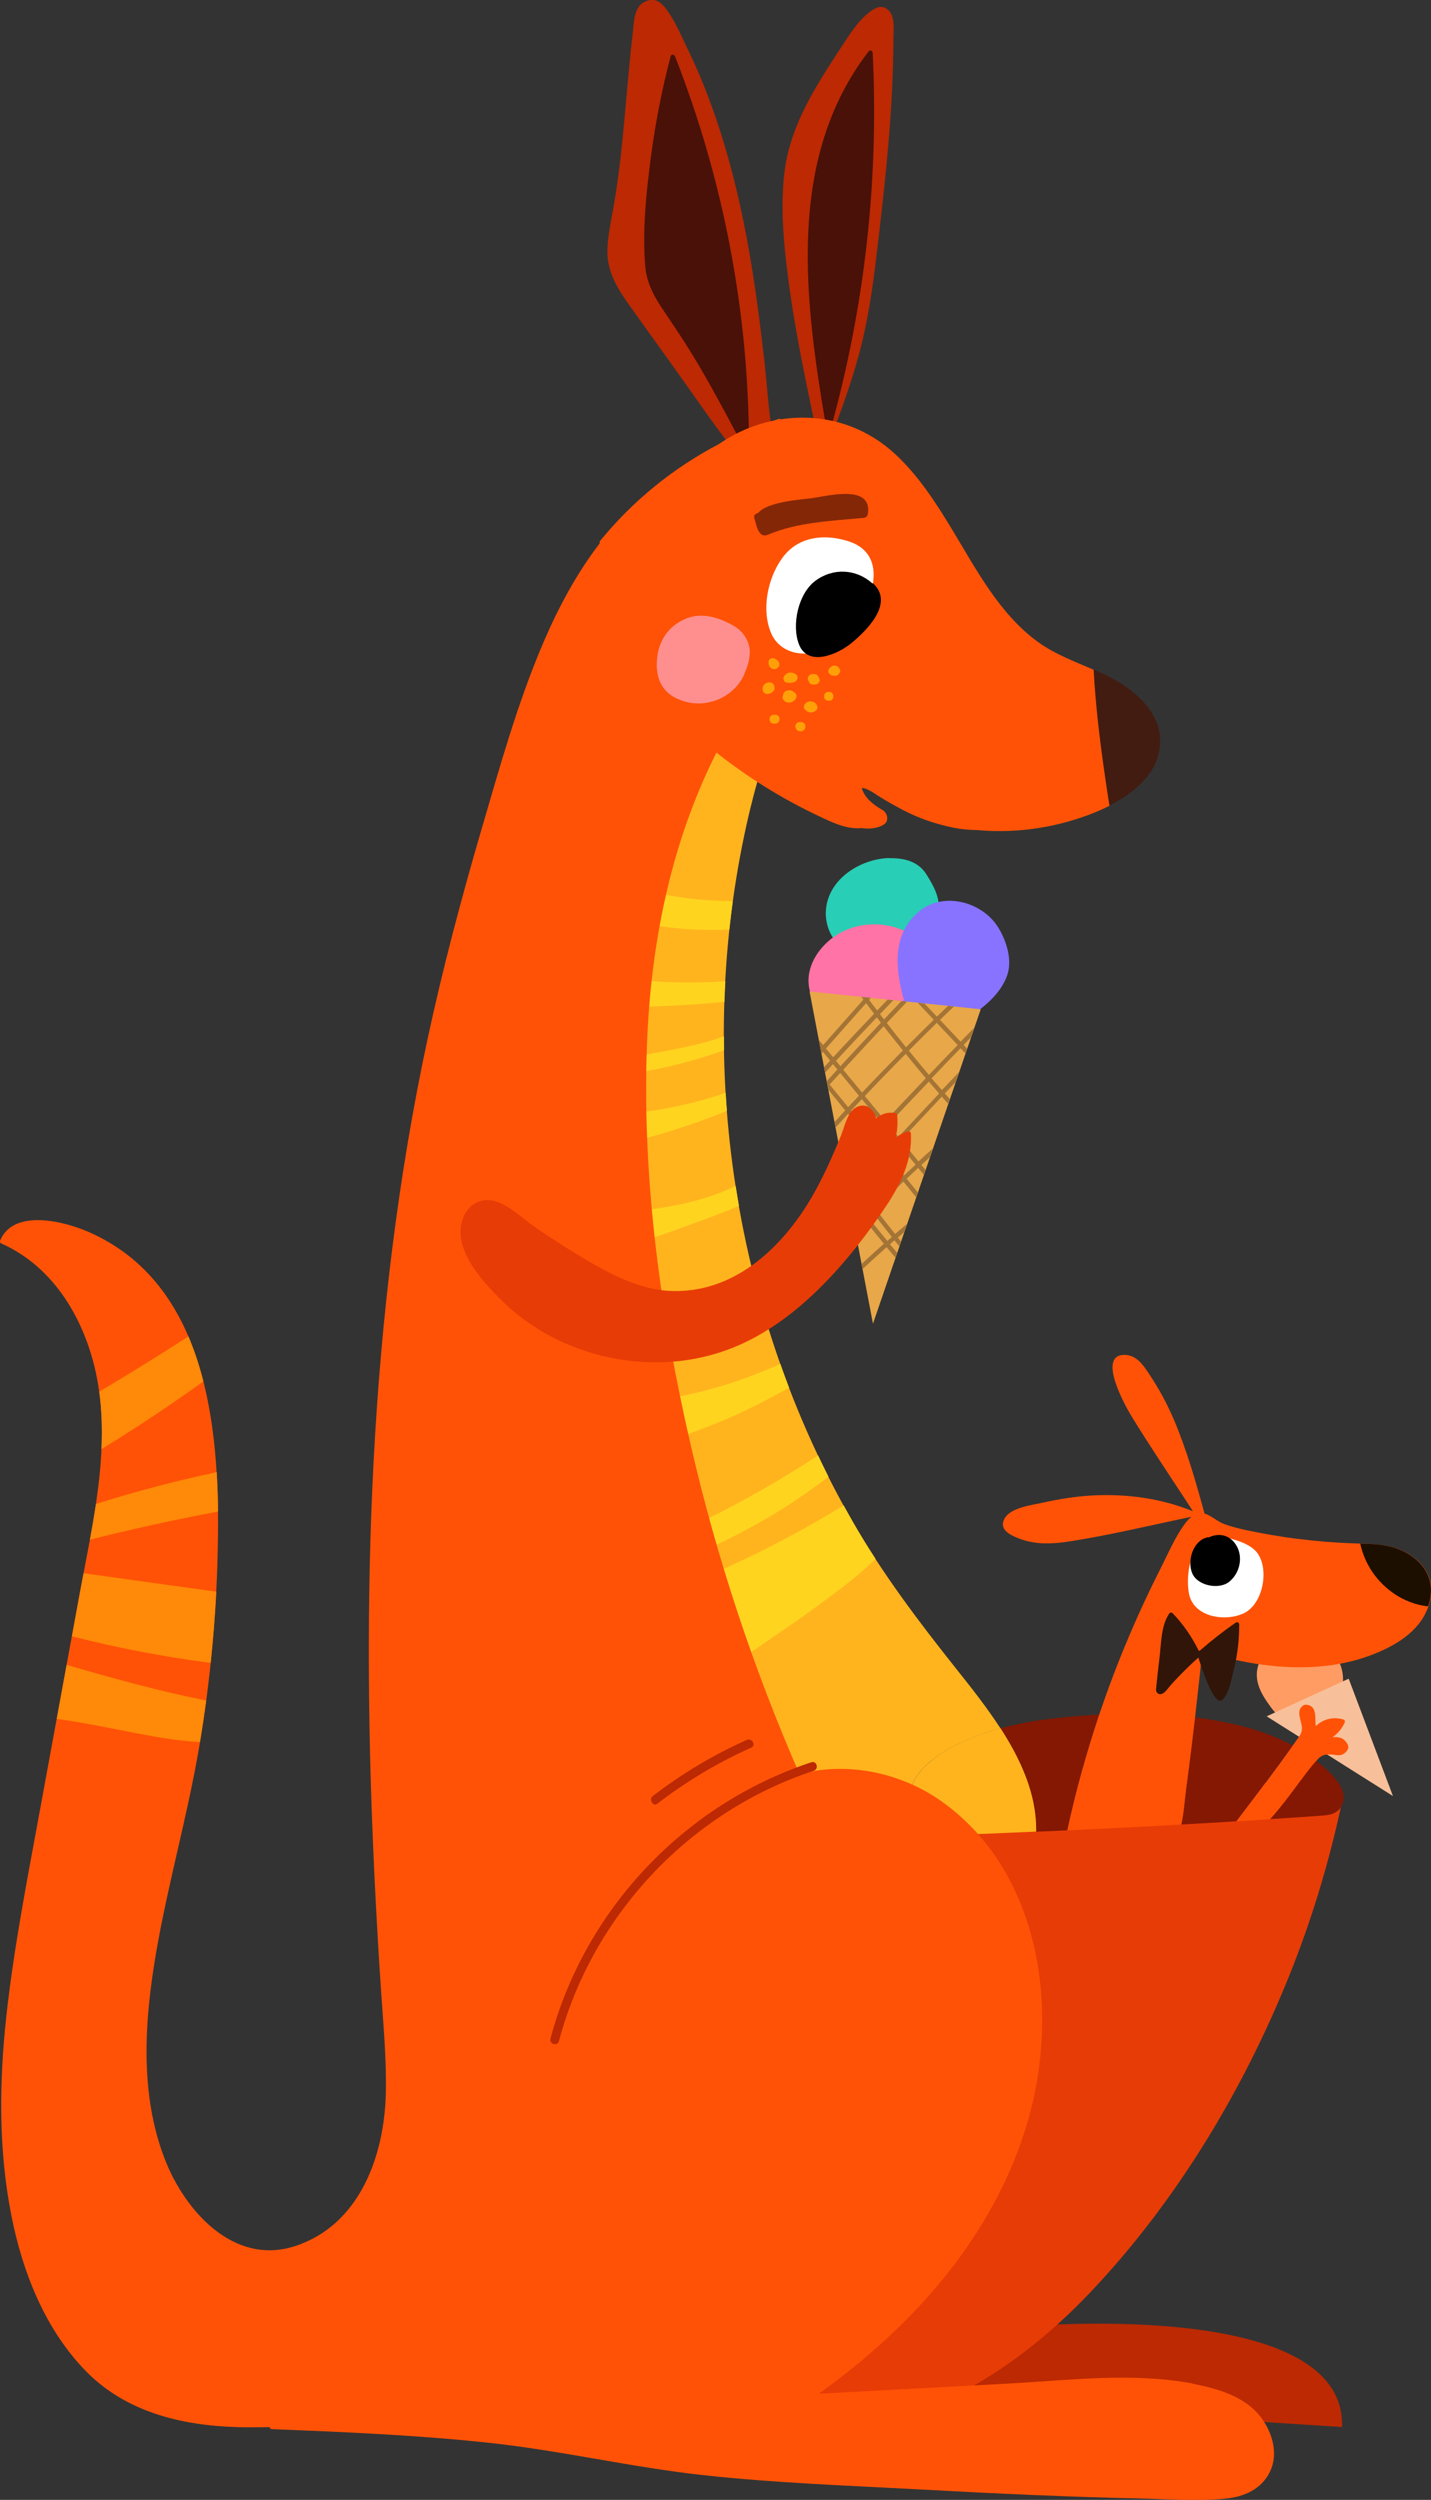 <?xml version="1.0" encoding="UTF-8"?><svg id="_レイヤー_2" xmlns="http://www.w3.org/2000/svg" viewBox="0 0 137.68 240.49"><rect x="0" y="0" width="137.68" height="240.49" fill="#333333" stroke="none"/><defs><style>.cls-1{fill:#ff73a6;}.cls-1,.cls-2,.cls-3,.cls-4,.cls-5,.cls-6,.cls-7,.cls-8,.cls-9,.cls-10,.cls-11,.cls-12,.cls-13,.cls-14,.cls-15,.cls-16,.cls-17,.cls-18,.cls-19,.cls-20,.cls-21,.cls-22,.cls-23{stroke-width:0px;}.cls-2{fill:#28ceb6;}.cls-3{fill:#ffd41f;}.cls-4{fill:#bc2902;}.cls-5{fill:#ff5206;}.cls-6{fill:#ff8f8f;}.cls-7{fill:#ff8908;}.cls-8{fill:#000;}.cls-9{fill:#842707;}.cls-10{fill:#8773ff;}.cls-11{fill:#ffb41d;}.cls-12{fill:#ff9c64;}.cls-13{fill:#a37436;}.cls-14{fill:#e83c07;}.cls-15{fill:#841803;}.cls-16{fill:#ffa008;}.cls-17{fill:#1d0f00;}.cls-18{fill:#f7c09a;}.cls-19{fill:#301508;}.cls-20{fill:#e8a749;}.cls-21{fill:#fff;}.cls-22{fill:#421c11;}.cls-23{fill:#491108;}</style></defs><g id="Layer_2"><path class="cls-4" d="M97.38,223.9l-18.61,6.36,50.35,3.22c.43-12.78-31.74-9.59-31.74-9.59Z"/><path class="cls-12" d="M125.7,156.88c-2.67-1.28-3.95,1.1-4.64,3.33-.4,1.28.12,2.45.84,3.5.49.71,1.03,1.46,1.79,1.85,0,.1.07.2.2.19.07,0,.14-.02.21-.02.05.02.1.04.16.05.11.02.19-.03.23-.1,2.16-.29,4.24-1.01,4.67-3.47.41-2.39-1.46-4.37-3.45-5.32Z"/><polygon class="cls-18" points="121.87 165.11 134.02 172.78 129.76 161.49 121.87 165.11"/><path class="cls-2" d="M85.58,82.54c-2.76.07-5.84,1.97-6.11,4.93-.24,2.62,1.95,5.11,4.7,4.31,0,0,0,0,.01,0,2.65.2,5.3-.93,6.04-3.71.39-1.47-.35-2.79-1.11-3.99-.78-1.23-2.18-1.56-3.55-1.52Z"/><path class="cls-1" d="M81.2,89.55c-2.59,1.24-4.42,4.27-2.8,6.89,0,.02,0,.03,0,.05.67,3.38,5.71,3.4,8.33,2.89,3.49-.69,4.41-4.59,2.89-7.42-1.57-2.91-5.53-3.78-8.41-2.4Z"/><path class="cls-10" d="M88.48,87.64c-2.68,2.14-2.36,5.6-1.5,8.59-.12.02-.22.11-.16.25.15.39.34.72.56,1,0,.03.02.06.03.08.03.09.1.13.18.14,1.53,1.56,4.3,1.02,6.09-.17,1.34-.9,2.67-2.14,3.22-3.69.52-1.49-.06-3.31-.84-4.59-1.51-2.48-5.21-3.51-7.59-1.62Z"/><polygon class="cls-20" points="83.99 127.34 94.36 97.09 77.89 95.38 83.99 127.34"/><path class="cls-13" d="M90.44,98.11c.44-.43.9-.86,1.34-1.29l-.56-.06c-.36.35-.72.69-1.08,1.04-.4-.42-.8-.85-1.2-1.27l-.65-.07c.52.55,1.03,1.09,1.55,1.64-.9.88-1.79,1.76-2.67,2.65-.63-.77-1.24-1.55-1.85-2.34.65-.69,1.3-1.37,1.95-2.05l-.54-.06c-.56.59-1.12,1.18-1.68,1.77-.13-.17-.26-.34-.39-.51.43-.45.86-.89,1.29-1.34l-.54-.06c-.34.35-.68.7-1.02,1.05-.26-.34-.52-.69-.78-1.03.06-.06.11-.12.17-.19l-.9-.09c.06.09.13.17.19.26-1.29,1.46-2.59,2.92-3.88,4.38-.14-.17-.27-.33-.41-.5l.25,1.32c.05-.06.1-.11.15-.17.23.28.46.56.69.84-.2.21-.39.42-.59.64l.1.52c.25-.27.51-.55.76-.82l.43.52c-.34.37-.68.74-1.02,1.11,0,0-.02-.02-.02-.03l.17.87c.54.66,1.08,1.32,1.62,1.98-.34.37-.68.75-1.03,1.13l.1.52c.4-.44.8-.88,1.2-1.32.66.8,1.32,1.61,1.97,2.41-.81.87-1.62,1.75-2.43,2.63-.01-.02-.03-.04-.04-.06l.18.95c.25.33.5.67.75,1-.14.15-.29.31-.43.46-.02-.03-.04-.05-.06-.08l.18.96c.4.53.8,1.06,1.21,1.58-.26.26-.5.53-.76.79l.1.51c.31-.32.61-.64.92-.96.61.78,1.23,1.55,1.86,2.31-.73.64-1.44,1.3-2.15,1.95l.09.49c.77-.71,1.54-1.42,2.32-2.11.28.34.57.66.85,1l.16-.47c-.23-.27-.46-.54-.69-.81.15-.13.3-.25.44-.38.15.19.31.38.46.57l.16-.47c-.1-.13-.2-.25-.3-.37.2-.17.4-.34.61-.52l.27-.79c-.38.32-.76.65-1.14.97-.64-.8-1.27-1.61-1.89-2.42.88-.88,1.78-1.75,2.69-2.62.41.5.82,1,1.22,1.5l.16-.47c-.36-.44-.72-.88-1.07-1.31.37-.35.74-.69,1.11-1.04.18.22.36.44.54.66l.16-.47-.39-.48c.27-.24.54-.48.8-.73l.28-.83c-.45.41-.91.81-1.36,1.23l-1.68-2.05c1.31-1.4,2.61-2.79,3.92-4.18.2.23.4.45.6.67l.16-.46c-.16-.18-.31-.35-.47-.52.34-.36.68-.72,1.02-1.07l.33-.97c-.54.57-1.09,1.15-1.63,1.72-.33-.38-.66-.76-.99-1.14.92-.97,1.85-1.93,2.78-2.89.16.16.31.33.47.49l.16-.46-.33-.35c.23-.24.46-.47.69-.7l.32-.94c-.43.45-.87.89-1.3,1.33-.67-.71-1.33-1.41-2-2.12ZM89.08,103.72c-1.3,1.37-2.61,2.74-3.9,4.12-.66-.8-1.32-1.6-1.97-2.4,1.29-1.37,2.6-2.72,3.93-4.06.64.79,1.29,1.57,1.94,2.35ZM86.15,109.68c-.35.37-.7.74-1.04,1.11-.33-.4-.65-.8-.98-1.2.35-.37.69-.74,1.04-1.11.33.4.66.8.98,1.2ZM86.87,101.05c-1.32,1.34-2.64,2.69-3.93,4.06-.6-.73-1.2-1.47-1.81-2.2,1.29-1.4,2.58-2.8,3.89-4.19.61.78,1.22,1.56,1.85,2.33ZM79.46,100.87c1.29-1.46,2.58-2.91,3.87-4.37.26.34.51.68.77,1.02-1.32,1.39-2.64,2.78-3.94,4.19-.23-.28-.46-.57-.7-.85ZM80.43,102.05c1.3-1.4,2.61-2.8,3.93-4.18.13.17.27.34.4.51-1.31,1.39-2.61,2.79-3.9,4.19-.14-.17-.29-.35-.43-.52ZM79.82,104.33c.34-.37.68-.74,1.02-1.11l1.8,2.19c-.34.37-.7.73-1.04,1.1-.59-.73-1.19-1.45-1.78-2.18ZM81.88,106.84c.34-.37.69-.73,1.04-1.1.66.8,1.32,1.6,1.97,2.4-.35.37-.69.74-1.04,1.11-.66-.8-1.32-1.61-1.97-2.41ZM81.39,112.55c.81-.88,1.63-1.76,2.44-2.64.33.4.65.8.98,1.2-.83.89-1.67,1.78-2.5,2.68-.31-.41-.62-.83-.92-1.24ZM81.85,114.91c.14-.16.29-.31.43-.46.46.61.93,1.22,1.39,1.83-.15.15-.3.29-.45.44-.47-.6-.93-1.2-1.38-1.81ZM85.82,119c-.15.13-.3.25-.45.38-.64-.77-1.26-1.55-1.88-2.33.15-.15.3-.29.45-.44.62.8,1.24,1.6,1.87,2.39ZM83.98,115.97c-.47-.61-.94-1.23-1.4-1.84.83-.9,1.67-1.79,2.51-2.69.52.64,1.05,1.28,1.57,1.93-.9.86-1.8,1.73-2.68,2.61ZM88.09,112.04c-.37.34-.74.69-1.11,1.04-.53-.65-1.06-1.3-1.59-1.95.35-.37.7-.74,1.04-1.11.55.67,1.11,1.35,1.66,2.02ZM90.36,105.19c-1.31,1.39-2.61,2.78-3.92,4.18-.33-.4-.66-.8-.98-1.2,1.29-1.38,2.6-2.75,3.91-4.12.33.38.66.76.99,1.15ZM89.38,103.41c-.65-.77-1.3-1.55-1.94-2.34.89-.9,1.79-1.79,2.69-2.67.67.71,1.34,1.42,2.01,2.13-.92.96-1.85,1.92-2.77,2.88Z"/><path class="cls-11" d="M92.68,177.58c.22.16,0,.53-.22.37-.98-.72-2-1.42-2.95-2.18-.66-.53-1.41-1.16-1.71-1.99-.67-1.83.47-3.35,1.86-4.44,1.87-1.46,4.19-2.43,6.59-3.08-1.3-2.01-2.79-3.89-4.16-5.61-3.67-4.61-7.17-9.23-10.11-14.35-11.33-19.75-15.05-43.74-10.36-66.01.5-2.39,1.12-4.76,1.83-7.11.03,0,.07.01.1,0,.03.06.07.12.1.17.11.17.4.11.4-.11,0-.85.01-1.7.02-2.55.59.72,1.01,1.58,1.15,2.49.04.27.45.16.41-.11-.19-1.19-.75-2.22-1.56-3.02-.02-.09-.09-.15-.17-.16-.12-.11-.24-.21-.36-.31.03-.29.07-.58.13-.88.05-.27-.36-.38-.41-.11-.05.24-.08.47-.11.71-.41-.27-.85-.5-1.32-.68-2.22-.85-4.41.15-6.09,1.61-2.1,1.81-3.78,4.29-5.27,6.6-1.56,2.42-2.87,5.01-3.99,7.66-5.04,11.96-5.45,25.3-4.58,38.07.76,11.23,2.79,22.47,6.89,32.98,3.9,10,10.04,20.04,18.76,26.55,4.08,3.05,9.17,4.9,14.23,3.54,4.44-1.19,7.8-4.76,7.9-9.43-2.82.12-5.63.24-8.45.34.49.35.98.69,1.45,1.04Z"/><path class="cls-14" d="M129,172.97c-6.41-1.39-12.86-2.74-19.43-2.96-3.17-.11-6.35.11-9.47.7-2.57.49-5.56,1.09-7.22,3.29-1.46,1.93-1.49,4.7-1.76,7-.32,2.76-1.06,5.45-2,8.05-1.89,5.21-4.72,10.03-7.41,14.85-2.55,4.57-5.04,9.22-6.64,14.22-1.51,4.71-2.39,10.23-.38,14.91-.23-.04-.46-.08-.69-.12-.27-.05-.38.36-.11.41.34.07.68.12,1.01.17.11.23.22.46.34.68.13.24.5.03.37-.22-.07-.13-.14-.27-.21-.4,11.44,1.5,21.95-5.03,29.57-13.1,8.17-8.64,14.51-19.15,18.97-30.14,2.24-5.52,3.97-11.25,5.2-17.08.02-.11-.03-.24-.15-.26Z"/><path class="cls-15" d="M96.26,166.26c1.95,3.01,3.45,6.31,3.43,9.79,0,.05,0,.1,0,.16,1-.04,2-.08,3-.13.82-3.76,1.85-7.48,3.07-11.14-1.34.07-2.66.18-3.96.32-1.78.19-3.68.5-5.53,1Z"/><path class="cls-11" d="M89.67,169.34c-1.4,1.09-2.53,2.61-1.86,4.44.3.83,1.05,1.46,1.71,1.99.95.77,1.97,1.46,2.95,2.18.22.16.43-.21.22-.37-.47-.35-.97-.69-1.45-1.04,2.82-.1,5.63-.21,8.45-.34,0-.05,0-.1,0-.16.02-3.48-1.48-6.78-3.43-9.79-2.4.65-4.72,1.61-6.59,3.08Z"/><path class="cls-15" d="M114.96,165.21c-.1.83-.19,1.65-.29,2.48-.17,1.4-.35,2.8-.54,4.19-.16,1.18-.23,2.45-.49,3.64,1.77-.1,3.54-.2,5.31-.31,1.83-2.41,3.67-4.82,5.41-7.29-1.81-1-3.83-1.65-5.84-2.1-1.17-.26-2.36-.46-3.57-.61Z"/><path class="cls-15" d="M126.62,169.39c-.23.25-.45.52-.67.79-1.24,1.59-2.42,3.32-3.78,4.82,0,0,.01,0,.02,0,1.68-.11,3.36-.22,5.04-.34.9-.06,1.66-.28,1.96-1.2.48-1.49-1.21-3.04-2.57-4.07Z"/><path class="cls-5" d="M134.34,148.95c-1.32-.46-2.79-.43-4.16-.48-1.75-.06-3.5-.21-5.24-.42-1.72-.21-3.43-.51-5.13-.87-.68-.15-1.35-.32-2.01-.56-.69-.25-1.22-.81-1.91-1.02-.83-3.03-1.69-6.05-2.91-8.94-.66-1.56-1.46-3.05-2.4-4.45-.59-.89-1.23-1.87-2.4-1.87-2.73,0,.23,5.18.74,5.99,1.88,3.06,3.9,6.04,5.86,9.05-2.98-1.2-6.15-1.66-9.37-1.53-1.73.07-3.45.34-5.14.72-1,.22-3.04.46-3.62,1.51-.56,1.03.46,1.56,1.35,1.91,1.56.61,3.15.56,4.79.31,3.97-.61,7.91-1.57,11.85-2.39-.27.21-.5.48-.67.72-.94,1.29-1.61,2.88-2.33,4.3-1.41,2.77-2.69,5.62-3.85,8.5-.73,1.82-1.4,3.66-2.03,5.51-1.23,3.65-2.25,7.37-3.07,11.14,3-.14,6-.29,9-.45.66-.04,1.31-.08,1.97-.11.26-1.19.33-2.46.49-3.64.19-1.4.37-2.79.54-4.19.1-.83.19-1.65.29-2.48.24-2.12.48-4.24.69-6.36,5.43,1.65,11.6,2.39,16.95.09,2.34-1,4.53-2.56,5.02-5.21.43-2.34-1.21-4.06-3.28-4.78Z"/><path class="cls-5" d="M128.22,167.11c.49-.34.88-.8,1.15-1.39.06-.12.02-.27-.13-.31-.98-.28-1.95-.04-2.65.65-.09-.83.16-2.01-.95-2.07-.28-.01-.57.32-.61.57-.15.86.59,1.59,0,2.44-.21.31-.44.61-.65.92-1.74,2.47-3.59,4.88-5.41,7.29,1.07-.07,2.14-.13,3.22-.2,1.37-1.5,2.54-3.23,3.78-4.82.21-.27.43-.54.67-.79.06-.07.12-.14.19-.21.55-.56,1.17-.42,1.85-.34.43.05.78-.19.98-.54.2-.34-.1-.71-.32-.92-.28-.27-.69-.29-1.09-.28Z"/><path class="cls-17" d="M134.34,148.95c-1.09-.38-2.3-.43-3.47-.46.44,2.02,1.63,3.76,3.42,4.93.83.54,1.99,1.01,3.11,1.11.09-.26.16-.52.21-.8.43-2.34-1.21-4.06-3.28-4.78Z"/><path class="cls-21" d="M117.92,147.91c-.55-.12-1.1-.07-1.58.14-1.9.49-2.25,3.61-1.95,5.23.42,2.3,3.48,2.76,5.27,1.92,1.87-.88,2.49-4.25,1.29-5.83-.65-.84-2.04-1.25-3.02-1.46Z"/><path class="cls-8" d="M116.3,147.9s-.08-.03-.13-.01c-1.38.31-1.99,2.26-1.45,3.49.53,1.19,2.61,1.58,3.58.76,1.2-1.02,1.38-2.91.24-3.98-.64-.6-1.52-.61-2.24-.26Z"/><path class="cls-5" d="M111.61,71.68c0,.11-.02.23-.03.34.02-.11.03-.22.03-.34Z"/><path class="cls-5" d="M110.86,74.02c-.17.28-.36.55-.58.81.22-.26.41-.53.58-.81Z"/><path class="cls-5" d="M108.65,76.33c-.14.1-.29.2-.43.3.15-.1.29-.2.43-.3Z"/><path class="cls-5" d="M111.09,73.6c-.05.1-.11.21-.17.31.06-.1.11-.2.17-.31Z"/><path class="cls-5" d="M108.22,76.64c-.47.31-.97.6-1.49.86.52-.26,1.02-.55,1.49-.86Z"/><path class="cls-5" d="M111.28,73.16c-.04.1-.08.19-.12.28.04-.09.08-.19.12-.28Z"/><path class="cls-5" d="M109.07,76.01c-.11.09-.23.18-.34.27.12-.09.23-.18.34-.27Z"/><path class="cls-5" d="M110.22,74.9c-.09.11-.18.21-.28.31.1-.1.19-.21.28-.31Z"/><path class="cls-5" d="M111.43,72.69c-.03.1-.06.19-.09.29.03-.09.06-.19.09-.29Z"/><path class="cls-5" d="M109.47,75.67c-.1.09-.2.17-.3.26.1-.08.2-.17.3-.26Z"/><path class="cls-5" d="M109.85,75.31c-.09.09-.18.18-.28.27.1-.09.19-.18.28-.27Z"/><path class="cls-5" d="M105.21,64.41c.18.08.36.16.53.24-.18-.08-.35-.16-.53-.24Z"/><path class="cls-5" d="M105.87,64.71c.14.06.27.13.41.19-.14-.07-.27-.13-.41-.19Z"/><path class="cls-5" d="M111.63,71c0,.18,0,.35,0,.52,0-.17,0-.34,0-.52Z"/><path class="cls-5" d="M106.45,64.99c.13.06.26.13.39.2-.13-.07-.26-.13-.39-.2Z"/><path class="cls-5" d="M107.01,65.27c.18.1.36.19.53.3-.18-.1-.35-.2-.53-.3Z"/><path class="cls-5" d="M111.55,72.21c-.02.1-.04.2-.06.3.02-.1.04-.2.06-.3Z"/><path class="cls-22" d="M107.54,65.56c-.17-.1-.35-.2-.53-.3-.05-.03-.11-.06-.16-.09-.13-.07-.26-.13-.39-.2-.06-.03-.11-.06-.17-.08-.14-.07-.27-.13-.41-.19-.04-.02-.09-.04-.13-.06-.18-.08-.35-.16-.53-.24h0c.17,3.35.58,6.69,1.06,10.02.15,1.02.3,2.05.46,3.07h0c.52-.26,1.02-.55,1.49-.86,0,0,0,0,0,0,.15-.1.29-.2.43-.3.03-.02.05-.04.07-.06.12-.09.23-.18.34-.27.03-.03.07-.05.1-.08.1-.08.2-.17.3-.26.03-.03.07-.06.1-.09.1-.09.19-.18.28-.27.03-.03.06-.06.09-.09.1-.1.19-.21.28-.31.02-.02.04-.04.06-.07.22-.26.41-.53.58-.81.02-.04.04-.08.06-.12.06-.1.11-.2.17-.31.03-.05.05-.1.07-.16.04-.09.08-.19.12-.28.02-.06.04-.12.06-.18.03-.09.06-.19.09-.29.02-.06.03-.12.05-.19.02-.1.04-.2.06-.3.01-.06.02-.12.03-.19.02-.11.03-.22.03-.34,0-.06.01-.11.01-.16,0-.17,0-.34,0-.52-.12-2.39-2.16-4.3-4.09-5.43Z"/><path class="cls-3" d="M56.48,84.5s-.02.04-.03.06c.64.28,1.29.56,1.94.8-.03.05-.04.11-.05.19-.02.62-.03,1.23-.05,1.85,0,.2.14.34.31.41,3.75,1.44,7.65,1.75,11.57,1.62.1-.92.21-1.83.33-2.75-4.72.02-9.39-.96-13.73-2.9-.1.24-.21.48-.31.72Z"/><path class="cls-3" d="M56.85,93.59c-.04-.18-.29-.28-.38-.08,0,0,0,0,0,0-.66-.14-1.31-.28-1.97-.44-.27-.07-.38.34-.11.41.64.16,1.28.3,1.92.44-.33.91-.46,1.82-.39,2.81,0,.11.09.21.21.21,4.52-.04,9.07-.09,13.57-.57.02-.66.05-1.32.09-1.98-4.32.31-8.68.05-12.94-.8Z"/><path class="cls-3" d="M65.94,106.24c-2.58.61-5.23.94-7.88,1.08-.07-.17-.14-.35-.22-.52-.12-.25-.49-.03-.37.22.05.11.1.22.14.32-1.44.06-2.89.08-4.33.05-.27,0-.27.42,0,.43,1.5.03,3,.01,4.49-.06.26.78.36,1.59.31,2.44,0,.15.14.23.27.21,3.45-.73,6.82-1.72,10.12-2.96.49-.19.98-.38,1.47-.59-.05-.58-.09-1.16-.12-1.74-1.27.45-2.57.82-3.88,1.13Z"/><path class="cls-3" d="M64.46,101.02c-3.19.66-6.42,1.1-9.69,1.05-.27,0-.27.42,0,.43.8.01,1.61,0,2.4-.05.2.32.31.64.37,1.02.01.09.12.16.21.16,4.08-.34,8.08-1.22,11.91-2.59,0-.45-.01-.9-.01-1.35-1.67.63-3.45.98-5.19,1.34Z"/><path class="cls-3" d="M56.38,116.88c-.27.02-.27.44,0,.43.62-.04,1.25-.08,1.87-.12.03.03.08.06.14.06.78.06.81,1.5,1.35,1.99.31.27.85.3,1.22.24,1.94-.28,3.9-1.13,5.75-1.78,1.48-.52,2.94-1.09,4.39-1.69-.11-.64-.22-1.28-.32-1.92-4.44,2.14-9.52,2.5-14.4,2.79Z"/><path class="cls-3" d="M73.28,131.97c-3.69,1.5-7.59,2.48-11.55,2.97-.15-.12-.32-.22-.53-.3-.24-.08-.35.26-.16.38-.56.06-1.12.12-1.68.16-.27.02-.27.45,0,.43.76-.06,1.51-.14,2.26-.23.76.72.72,2.19,1.63,2.82.57.4,1.14.31,1.79.12,1.09-.32,2.16-.73,3.22-1.14,2.03-.78,4-1.71,5.91-2.73.58-.31,1.16-.63,1.75-.95-.29-.76-.57-1.52-.84-2.29-.6.27-1.2.52-1.8.77Z"/><path class="cls-3" d="M74.34,142.72c-2.94,1.73-5.96,3.3-9.06,4.72-.07-.09-.13-.17-.2-.26-.17-.22-.47.09-.3.3.03.04.07.09.1.14-1.09.5-2.19.97-3.3,1.43-.25.1-.14.52.11.41,1.15-.48,2.29-.98,3.43-1.5.4.58.83,1.24,1.4,1.54.42.22,1.3-.39,1.63-.53,2.05-.92,4.04-1.97,5.98-3.12,1.83-1.08,3.58-2.28,5.28-3.56.1-.08.2-.16.3-.23-.34-.68-.68-1.37-1-2.05-1.43.94-2.89,1.84-4.37,2.71Z"/><path class="cls-3" d="M81.16,144.82c-4.68,2.88-9.59,5.37-14.67,7.46-.06-.08-.13-.15-.2-.22-.2-.19-.5.11-.3.3.03.03.05.06.08.09-.77.31-1.55.62-2.34.92-.25.1-.14.51.11.41.83-.31,1.66-.64,2.49-.98.24.42.33.9.45,1.39.17.7.42,1.39.68,2.07.44,1.15,1.04,2.23,1.71,3.25.38.58.69.87,1.35.52,1.32-.71,2.55-1.67,3.79-2.5,2.35-1.59,4.67-3.23,6.92-4.97,1.05-.82,2.07-1.67,3.01-2.6-.78-1.19-1.53-2.41-2.24-3.66-.28-.49-.55-.98-.83-1.48Z"/><path class="cls-4" d="M83.51,1.28c-1.02.84-1.75,2.01-2.47,3.1-.88,1.34-1.76,2.69-2.57,4.08-1.44,2.47-2.64,5.19-2.99,8.05-.41,3.37-.09,6.82.34,10.17.72,5.62,1.96,11.19,3.13,16.75-.02.06-.05.12-.07.19-.06.14.05.24.17.25.17.79.33,1.57.49,2.36.05.27.47.15.41-.11-.18-.88-.36-1.77-.55-2.65,1.18-3,2.32-6.02,3.18-9.14.88-3.18,1.36-6.46,1.75-9.73.82-6.89,1.6-13.84,1.63-20.79,0-.77.19-2.17-.45-2.8-.68-.68-1.38-.23-2.01.28Z"/><path class="cls-4" d="M74.9,44.25s-.05.01-.07.02c-.78-2.99-.92-6.13-1.25-9.19-.33-3-.71-5.99-1.18-8.97-.97-6.11-2.39-12.17-4.7-17.93-.51-1.27-1.08-2.52-1.68-3.76-.6-1.23-1.21-2.71-2.1-3.77-.57-.68-1.21-.86-2-.42-.96.54-.94,2.1-1.05,3.02-.4,3.46-.65,6.93-1,10.39-.18,1.78-.4,3.55-.68,5.32-.25,1.59-.63,3.16-.74,4.77-.16,2.3.95,4.04,2.24,5.83,1.64,2.29,3.28,4.58,4.92,6.87,1.5,2.1,2.95,4.25,4.54,6.28,1.06,1.35,2.64,2.44,4.37,2.08.03.11.06.22.09.33.08.26.49.15.41-.11-.03-.11-.06-.22-.09-.33.02,0,.05-.01.07-.02.26-.09.14-.51-.11-.41Z"/><path class="cls-23" d="M83.96,5.07c-.01-.23-.27-.27-.4-.11-8,10.4-6.11,24.16-4.06,36.22-.1.36-.2.72-.3,1.08-.08.26.33.38.41.11.04-.13.07-.26.11-.39.13.06.34-.06.31-.25-.03-.18-.06-.35-.09-.53,3.27-11.74,4.63-23.96,4.02-36.14Z"/><path class="cls-23" d="M64.53,5.4c-.84,3.18-1.47,6.41-1.9,9.67-.45,3.43-.84,7.07-.55,10.53.12,1.47.74,2.73,1.54,3.94.94,1.42,1.91,2.81,2.8,4.26,1.81,2.94,3.42,6,5.03,9.04.07.14.22.13.31.05.13.05.3-.02.3-.19-.04-12.75-2.46-25.42-7.12-37.29-.07-.18-.35-.22-.41,0Z"/><path class="cls-5" d="M114.78,229.3c-5.81-1.1-11.93-.32-17.78,0-6.08.33-12.15.65-18.23.98,9.17-6.56,16.98-15.33,20.15-26.35,3.02-10.49,1.23-23.62-8.08-30.46-3.94-2.9-9.18-4.05-13.92-2.81-4.45-10.18-7.95-20.76-10.45-31.59-2.9-12.51-4.69-25.52-4.23-38.38.34-9.76,2.27-19.53,6.69-28.29,3.03,2.39,6.3,4.43,9.79,6.08,1.3.61,2.72,1.33,4.18,1.18.72.12,1.53.03,2.11-.32.57-.35.39-1.14-.12-1.43-.96-.54-1.73-1.21-1.98-2.11.45,0,1.1.44,1.49.7.8.52,1.64.98,2.49,1.43,1.5.79,3.11,1.33,4.77,1.68.77.16,1.54.23,2.31.24,2.18.2,4.4.1,6.58-.3,1.77-.32,4.11-.98,6.19-2.03-.16-1.02-.31-2.05-.46-3.07-.48-3.33-.88-6.67-1.06-10.02-1.84-.8-3.73-1.49-5.38-2.69-3.69-2.69-5.92-6.97-8.23-10.79-1.58-2.61-3.26-5.22-5.52-7.3-2.5-2.3-5.67-3.52-9.07-3.47-.65.01-1.28.07-1.9.16-.05-.04-.11-.07-.19-.04-.15.05-.29.1-.44.15-1.95.39-3.73,1.18-5.32,2.27-4.38,2.29-8.28,5.45-11.43,9.31-.06.07-.06.16-.03.23-2.23,2.9-3.98,6.17-5.42,9.53-2.5,5.83-4.21,12.01-5.99,18.09-1.93,6.6-3.69,13.25-5.14,19.97-5.75,26.73-6.43,54.28-5.09,81.49.17,3.43.37,6.85.6,10.28.22,3.27.53,6.54.45,9.82-.15,5.98-2.53,12.63-8.75,14.64-5.92,1.91-10.62-3.44-12.53-8.41-2.41-6.25-1.94-13.24-.84-19.71,1.13-6.62,2.99-13.09,4.13-19.7,1.15-6.69,1.75-13.46,1.84-20.25.14-10.78-1.1-24.52-12.43-29.49-2.3-1.01-7.25-2.31-8.54.85-.03.08.02.21.1.24,5.18,2.29,8.17,7.53,9.22,12.91,1.35,6.96-.44,14.2-1.7,21.04-1.27,6.94-2.55,13.88-3.82,20.81-1.19,6.51-2.47,13.01-3.19,19.59-.7,6.41-.76,12.91.5,19.25,1.06,5.33,3.15,10.65,6.92,14.65,3.91,4.16,9.37,5.48,14.9,5.63,1,.03,2.01.02,3.01,0,.01.09.08.18.2.19,6.96.28,13.92.57,20.84,1.31,6.94.74,13.75,2.36,20.69,3.12,6.95.76,13.98,1,20.96,1.38,7.05.39,14.11.71,21.18.87,2.77.06,5.65.31,8.4-.03,1.81-.23,3.41-1.09,4.1-2.84.68-1.72-.02-3.77-1.13-5.12-1.54-1.88-4.13-2.62-6.42-3.05Z"/><path class="cls-14" d="M87.36,108.85c-.47.13-.86.34-1.19.62.17-.7.22-1.43.15-2.18,0-.09-.06-.19-.16-.21-.71-.14-1.38.08-1.87.51-.02-.14-.06-.27-.13-.41-.4-.75-1.04-1.05-1.81-.64-.81.43-1.13,1.96-1.44,2.71-.64,1.59-1.34,3.16-2.13,4.68-2.74,5.31-7.53,10.36-13.94,10.27-3.28-.04-6.33-1.73-9.07-3.38-1.4-.84-2.77-1.74-4.13-2.65-1.21-.82-2.51-2.15-3.92-2.59-2.2-.68-3.61,1.32-3.39,3.36.24,2.27,2.25,4.48,3.8,6.03,5.69,5.73,14.83,7.69,22.33,4.7,4.22-1.68,7.71-4.77,10.65-8.16,1.51-1.75,2.9-3.62,4.18-5.54,1.38-2.07,2.49-4.39,2.35-6.93,0-.14-.13-.24-.27-.21Z"/><path class="cls-21" d="M81.75,52.11c-2.33-.79-4.93-.56-6.47,1.55-1.43,1.95-2.05,5-1.08,7.27.55,1.28,1.79,1.92,3.06,1.94,0,0,0,0,.01,0,0,0,0,0,.01,0,.61.05,1.27-.04,1.9-.29,2.21-.86,3.77-3.14,4.51-5.29.76-2.21.44-4.37-1.95-5.18Z"/><path class="cls-8" d="M83.92,56.11c-1.54-1.38-3.77-1.51-5.48-.23-1.65,1.23-2.3,4.27-1.56,6.13.87,2.19,3.75.9,4.97-.09,1.48-1.2,4.2-3.85,2.19-5.76-.04-.04-.08-.05-.12-.05Z"/><path class="cls-9" d="M77.98,47.94c-.95.13-4.12.31-5.05,1.42-.24.03-.45.22-.35.51.18.52.35,1.97,1.3,1.57,2.85-1.21,6.14-1.33,9.2-1.62.26-.02.39-.18.43-.43.38-2.84-3.88-1.67-5.52-1.45Z"/><path class="cls-6" d="M70.65,60.24c-1.35-.78-3-1.36-4.54-.77-1.98.76-2.96,2.5-2.92,4.58.02,1.32.55,2.43,1.75,3.06.73.38,1.54.58,2.36.56,1.68-.03,3.31-.96,4.13-2.44.11-.19.19-.39.25-.59.28-.57.43-1.21.46-1.82.04-1.03-.6-2.06-1.48-2.57Z"/><path class="cls-19" d="M118.92,156.08c-1.22.84-2.38,1.75-3.49,2.72-.03,0-.07,0-.1,0-.65-1.33-1.48-2.54-2.51-3.61-.1-.1-.26-.07-.33.04-.8,1.18-.76,2.92-.94,4.3-.12.98-.22,1.96-.32,2.94-.03.26.11.51.4.51.41,0,.75-.59.97-.83.59-.66,1.21-1.29,1.85-1.91.28-.27.56-.53.85-.78.39,1.25,1.54,4.73,2.29,4.07.69-.6.9-2.1,1.12-2.94.37-1.41.51-2.87.52-4.32,0-.15-.19-.28-.32-.18Z"/><path class="cls-16" d="M75.94,66.4c-.2,0-.45.08-.54.28-.03.07-.05.14-.06.21-.07.14-.07.32.07.48.38.42,1.02.2,1.21-.28.05-.13,0-.32-.11-.41-.15-.14-.35-.28-.57-.27Z"/><path class="cls-16" d="M78.74,65.12c-.05-.15-.18-.27-.39-.27,0,0,0,0,0,0-.1-.02-.21-.02-.32.02-.18.07-.31.21-.31.41,0,.1.04.19.1.27.04.16.17.3.39.3.07,0,.15,0,.22,0,.26,0,.51-.27.41-.54-.02-.07-.06-.13-.1-.19Z"/><path class="cls-16" d="M75.65,64.83s-.09.08-.12.12c-.06.05-.11.11-.14.2-.06.21.07.49.3.52.25.04.49.04.73-.05.27-.1.46-.49.19-.71-.27-.23-.65-.3-.96-.08Z"/><path class="cls-16" d="M74.65,63.43c-.25-.22-.73-.12-.71.3,0,.19.05.37.2.5.17.16.43.19.63.06.37-.24.22-.73-.12-.85Z"/><path class="cls-16" d="M74.29,65.71c-.48-.23-1.07.2-.89.74.06.18.21.31.41.31.37,0,.85-.31.68-.73-.01-.13-.08-.26-.2-.32Z"/><path class="cls-16" d="M74.59,68.76h-.14c-.55,0-.55.85,0,.85h.14c.55,0,.55-.85,0-.85Z"/><path class="cls-16" d="M77.73,67.51c-.06.02-.12.06-.17.11,0,0,0,0,0,0-.19.11-.29.39-.15.58.26.38.78.46,1.12.13.18-.18.14-.42,0-.6-.18-.23-.52-.31-.79-.22Z"/><path class="cls-16" d="M79.76,64.36c-.21.34.13.66.43.63.09.03.2.03.29,0,.22-.07.43-.34.33-.58-.21-.51-.79-.49-1.06-.04Z"/><path class="cls-16" d="M79.77,66.56h-.07c-.55,0-.55.85,0,.85h.07c.55,0,.55-.85,0-.85Z"/><path class="cls-16" d="M77.28,69.52c-.08-.05-.18-.06-.27-.05-.1-.01-.2,0-.28.05-.22.13-.25.37-.15.58.15.34.71.34.86,0,.09-.21.06-.46-.15-.58Z"/><path class="cls-4" d="M78.07,169.53c-12.21,4.02-21.81,14.17-25.11,26.59-.14.53.68.76.82.23,3.23-12.13,12.59-22.07,24.51-26,.52-.17.3-.99-.23-.82Z"/><path class="cls-4" d="M71.85,167.38c-3.23,1.44-6.23,3.24-9.03,5.39-.43.33,0,1.07.43.74,2.8-2.15,5.81-3.95,9.03-5.39.5-.22.07-.96-.43-.74Z"/><path class="cls-7" d="M17.01,129.28c-2.46,1.58-4.95,3.1-7.46,4.6.25,1.83.3,3.68.21,5.54.29-.19.58-.37.87-.55,3.05-1.89,6.03-3.89,8.94-5.98-.38-1.49-.85-2.94-1.44-4.33-.38.24-.75.48-1.13.73Z"/><path class="cls-7" d="M9.23,144.69c-.17,1.15-.37,2.29-.58,3.43,4.08-1.03,8.19-1.93,12.33-2.71-.01-1.24-.05-2.51-.13-3.79-3.92.83-7.8,1.86-11.62,3.06Z"/><path class="cls-7" d="M8.04,151.34c-.14.74-.28,1.47-.41,2.2-.24,1.29-.47,2.58-.71,3.87,4.39,1.13,8.85,1.98,13.35,2.56.24-2.28.42-4.56.54-6.85-4.12-.57-8.24-1.15-12.36-1.72-.13-.02-.26-.04-.4-.05Z"/><path class="cls-7" d="M5.46,165.36c3.43.46,6.81,1.28,10.24,1.84,1.18.19,2.36.32,3.54.39.22-1.33.42-2.66.6-4-4.53-.9-8.99-2.14-13.43-3.43-.32,1.73-.63,3.46-.95,5.19Z"/></g></svg>